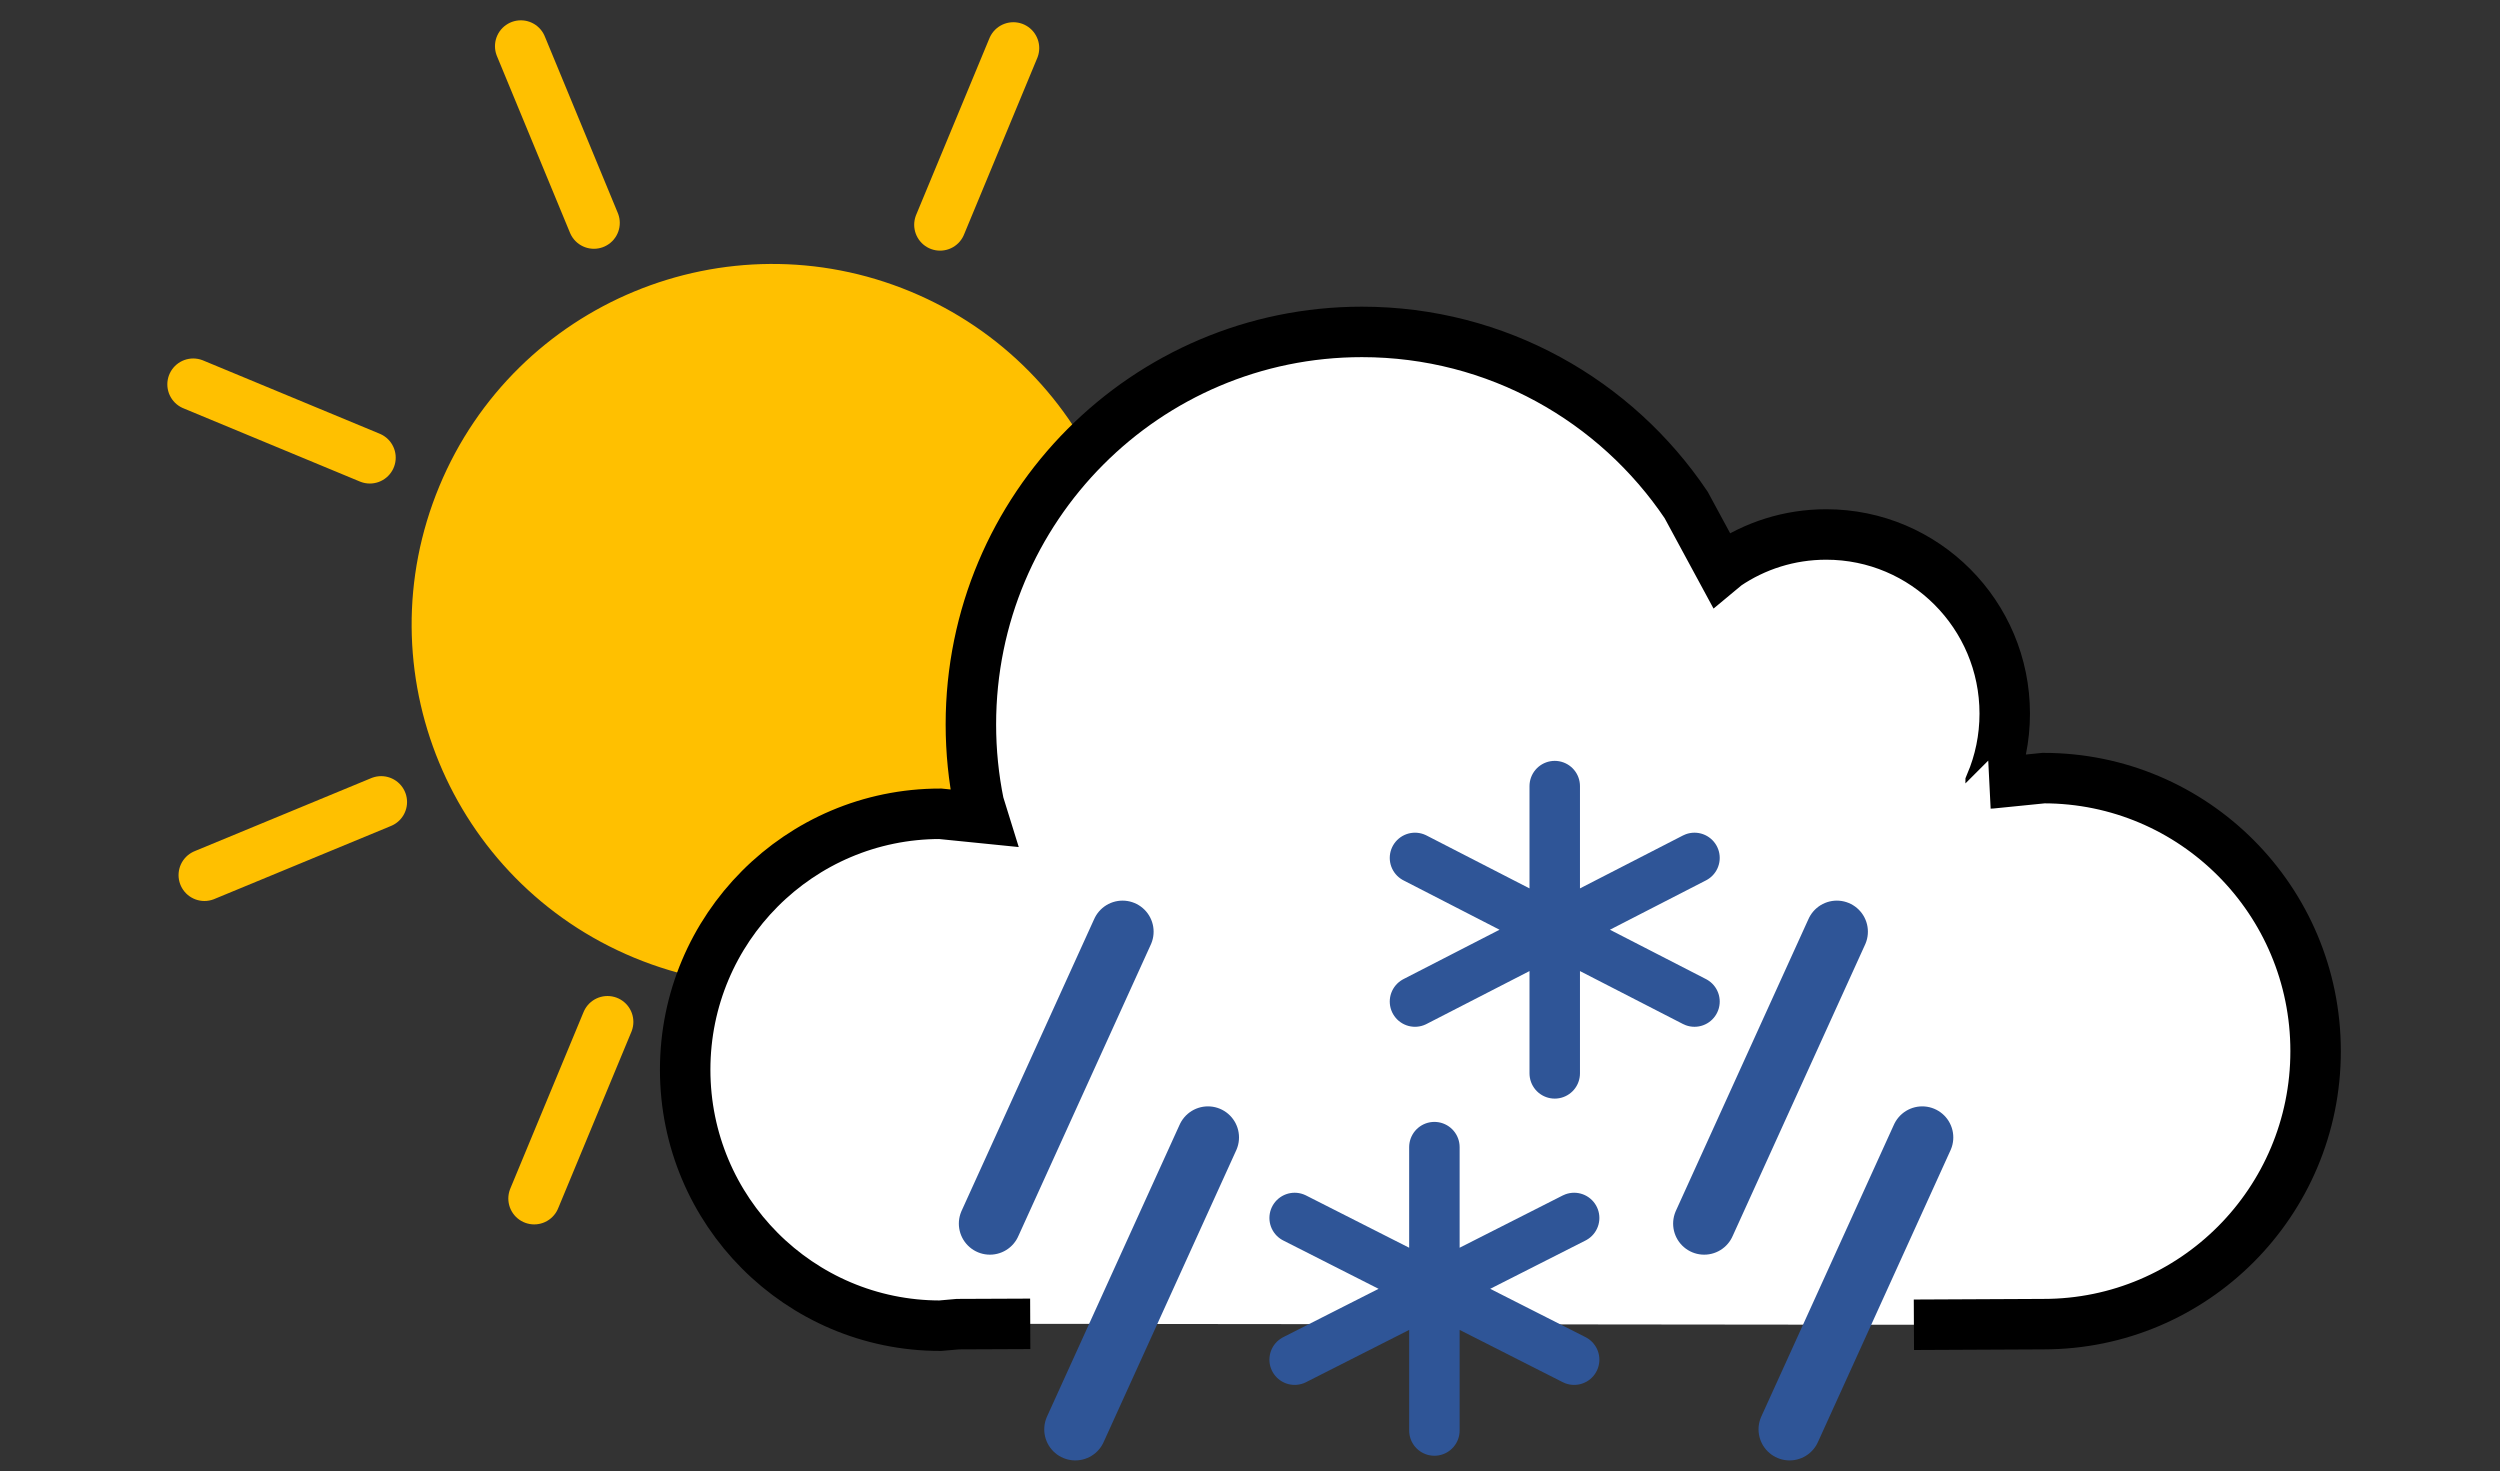 <svg width="644" height="379" xmlns="http://www.w3.org/2000/svg" xmlns:xlink="http://www.w3.org/1999/xlink" overflow="hidden"><rect width="100%" height="100%" fill="#333333" stroke="none"/><defs><clipPath id="clip0"><path d="M1732 4296 2376 4296 2376 4675 1732 4675Z" fill-rule="evenodd" clip-rule="evenodd"/></clipPath></defs><g clip-path="url(#clip0)" transform="translate(-1732 -4296)"><rect x="1733" y="4297" width="642" height="378" fill="#000000" fill-opacity="0"/><path d="M1851.31 4423.86C1869.55 4379.88 1920 4359.02 1963.99 4377.26 2007.97 4395.51 2028.83 4445.96 2010.58 4489.94 1992.34 4533.93 1941.89 4554.79 1897.9 4536.54 1853.92 4518.3 1833.06 4467.85 1851.31 4423.86Z" stroke="#FFC000" stroke-width="13.333" stroke-miterlimit="8" fill="#FFC000" fill-rule="evenodd"/><path d="M1781.77 4395.01 1827.27 4413.89" stroke="#FFC000" stroke-width="13.333" stroke-linecap="round" stroke-miterlimit="8" fill="none" fill-rule="evenodd"/><path d="M1993.04 4308.39 1974.16 4353.9" stroke="#FFC000" stroke-width="13.333" stroke-linecap="round" stroke-miterlimit="8" fill="none" fill-rule="evenodd"/><path d="M1866.17 4307.9 1884.99 4353.42" stroke="#FFC000" stroke-width="13.333" stroke-linecap="round" stroke-miterlimit="8" fill="none" fill-rule="evenodd"/><path d="M2082.18 4397.52 2036.65 4416.34" stroke="#FFC000" stroke-width="13.333" stroke-linecap="round" stroke-miterlimit="8" fill="none" fill-rule="evenodd"/><path d="M1784.66 4521.43 1830.19 4502.6" stroke="#FFC000" stroke-width="13.333" stroke-linecap="round" stroke-miterlimit="8" fill="none" fill-rule="evenodd"/><path d="M2078.48 4516.93 2032.97 4498.05" stroke="#FFC000" stroke-width="13.333" stroke-linecap="round" stroke-miterlimit="8" fill="none" fill-rule="evenodd"/><path d="M1869.61 4604.74 1888.49 4559.24" stroke="#FFC000" stroke-width="13.333" stroke-linecap="round" stroke-miterlimit="8" fill="none" fill-rule="evenodd"/><path d="M1989.23 4606.52 1970.4 4560.99" stroke="#FFC000" stroke-width="13.333" stroke-linecap="round" stroke-miterlimit="8" fill="none" fill-rule="evenodd"/><path d="M1997.39 4637.02 1978.75 4637.1 1974.19 4637.5C1937.91 4637.5 1908.5 4607.98 1908.5 4571.56 1908.5 4535.15 1937.91 4505.63 1974.19 4505.63L1985.31 4506.75 1984.14 4502.98C1982.8 4496.39 1982.1 4489.58 1982.1 4482.6 1982.1 4426.76 2027.19 4381.5 2082.83 4381.5 2117.6 4381.5 2148.25 4399.18 2166.35 4426.07L2175.35 4442.7 2176.72 4441.56C2184.06 4436.58 2192.91 4433.68 2202.43 4433.68 2227.83 4433.68 2248.42 4454.34 2248.42 4479.83 2248.42 4486.21 2247.13 4492.28 2244.8 4497.8 2244.8 4497.8 2244.8 4497.81 2244.79 4497.81L2258.43 4496.44C2297.13 4496.44 2328.5 4527.92 2328.5 4566.77 2328.5 4605.61 2297.13 4637.1 2258.43 4637.1L2225.02 4637.26" stroke="#000000" stroke-width="13" stroke-miterlimit="8" fill="#FFFFFF" fill-rule="evenodd"/><path d="M2096.5 4517 2132.5 4535.5 2132.5 4498.5 2132.5 4535.5 2168.5 4517 2132.5 4535.5 2168.5 4554 2132.5 4535.5 2132.5 4572.5 2132.5 4535.5 2096.5 4554 2132.5 4535.5Z" stroke="#2F5597" stroke-width="13" stroke-linecap="round" stroke-linejoin="round" stroke-miterlimit="10" fill="#5E9FD4" fill-rule="evenodd"/><path d="M2065.5 4609.75 2101.5 4628 2101.5 4591.5 2101.5 4628 2137.5 4609.75 2101.5 4628 2137.5 4646.25 2101.5 4628 2101.5 4664.5 2101.5 4628 2065.5 4646.25 2101.5 4628Z" stroke="#2F5597" stroke-width="13" stroke-linecap="round" stroke-linejoin="round" stroke-miterlimit="10" fill="#5E9FD4" fill-rule="evenodd"/><path d="M0 0 34.172 75.203" stroke="#2F5597" stroke-width="16" stroke-linecap="round" stroke-miterlimit="8" fill="none" fill-rule="evenodd" transform="matrix(-1 -8.74228e-08 -8.74228e-08 1 2043.17 4589)"/><path d="M0 0 34.172 75.203" stroke="#2F5597" stroke-width="16" stroke-linecap="round" stroke-miterlimit="8" fill="none" fill-rule="evenodd" transform="matrix(-1 -8.74228e-08 -8.74228e-08 1 2227.17 4589)"/><path d="M0 0 34.172 75.203" stroke="#2F5597" stroke-width="16" stroke-linecap="round" stroke-miterlimit="8" fill="none" fill-rule="evenodd" transform="matrix(-1 -8.74228e-08 -8.74228e-08 1 2021.17 4536)"/><path d="M0 0 34.172 75.203" stroke="#2F5597" stroke-width="16" stroke-linecap="round" stroke-miterlimit="8" fill="none" fill-rule="evenodd" transform="matrix(-1 -8.74228e-08 -8.74228e-08 1 2205.17 4536)"/></g></svg>